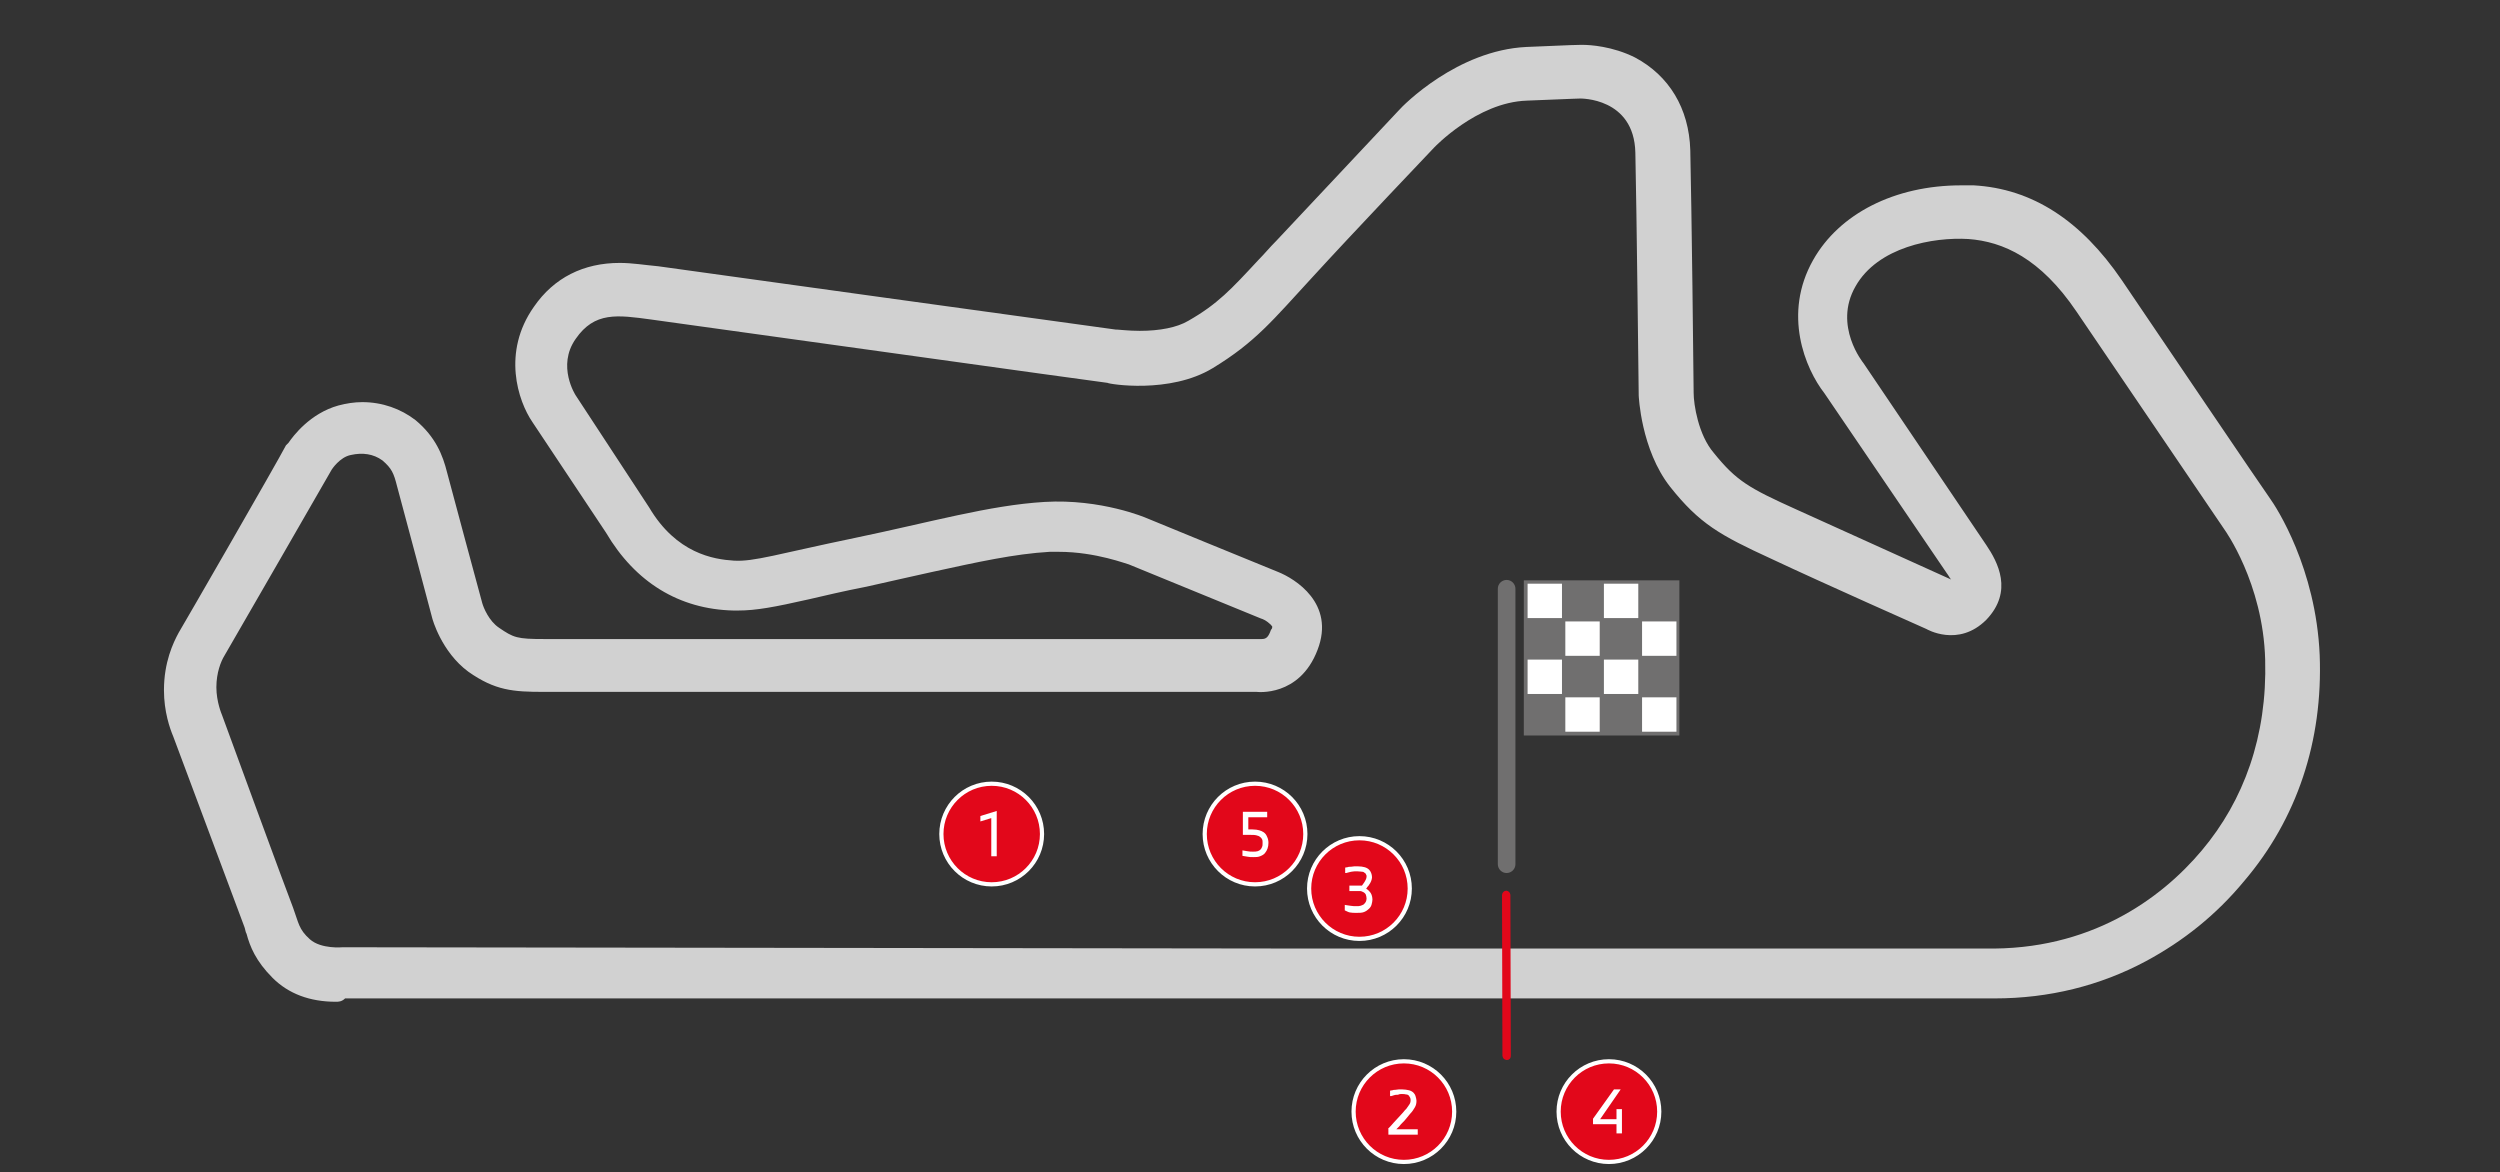 <?xml version="1.0" encoding="utf-8"?>
<!-- Generator: Adobe Illustrator 26.0.1, SVG Export Plug-In . SVG Version: 6.00 Build 0)  -->
<svg version="1.1" id="Layer_1" xmlns="http://www.w3.org/2000/svg" xmlns:xlink="http://www.w3.org/1999/xlink" x="0px" y="0px"
	 viewBox="0 0 596.2 279.6" style="enable-background:new 0 0 596.2 279.6;" xml:space="preserve">
<rect x="0" y="0" width="596.2" height="279.6" fill="#333333" stroke="none"/>
<style type="text/css">
	.st0{fill:#706F6F;}
	.st1{fill:#FFFFFF;}
	.st2{fill:#E2071A;stroke:#FFFFFF;stroke-miterlimit:10;}
	.st3{fill:none;}
	.st4{enable-background:new    ;}
	.st5{fill:#D1D1D1;}
	.st6{fill:#E2071A;}
</style>
<g id="Overlay">
	<g id="Flag">
		<rect x="363.4" y="138.4" class="st0" width="37.1" height="37"/>
		<rect x="364.3" y="157.3" class="st1" width="8.2" height="8.2"/>
		<rect x="373.3" y="166.3" class="st1" width="8.2" height="8.2"/>
		<rect x="364.3" y="139.2" class="st1" width="8.2" height="8.2"/>
		<rect x="373.3" y="148.2" class="st1" width="8.2" height="8.2"/>
		<rect x="382.5" y="157.3" class="st1" width="8.2" height="8.2"/>
		<rect x="391.6" y="166.3" class="st1" width="8.2" height="8.2"/>
		<rect x="382.5" y="139.2" class="st1" width="8.2" height="8.2"/>
		<rect x="391.6" y="148.2" class="st1" width="8.2" height="8.2"/>
		<path class="st0" d="M361.4,140.4c0-1.1-0.9-2.1-2.1-2.1c-1.1,0-2.1,0.9-2.1,2.1v65.7c0,1.1,0.9,2.1,2.1,2.1
			c1.1,0,2.1-0.9,2.1-2.1V140.4z"/>
	</g>
</g>
<g>
	<circle class="st2" cx="334.8" cy="265.1" r="12"/>
	<rect x="326.1" y="257.3" class="st3" width="17.4" height="15.5"/>
	<g class="st4">
		<path class="st1" d="M331.2,269c0.3-0.3,0.7-0.7,1.1-1.2c0.4-0.4,0.8-0.9,1.2-1.3c0.4-0.4,0.8-0.9,1.1-1.2
			c0.3-0.4,0.6-0.7,0.8-0.9c0.3-0.4,0.5-0.7,0.7-1c0.2-0.3,0.3-0.6,0.3-1c0-0.2,0-0.4-0.1-0.6c-0.1-0.2-0.2-0.3-0.3-0.5
			c-0.2-0.2-0.4-0.3-0.7-0.3c-0.3-0.1-0.6-0.1-1-0.1c-0.2,0-0.5,0-0.7,0.1c-0.2,0.1-0.5,0.1-0.8,0.1c-0.3,0.1-0.5,0.1-0.7,0.2
			c-0.2,0.1-0.4,0.1-0.6,0.1v-1.3c0.2,0,0.4-0.1,0.6-0.1c0.2-0.1,0.5-0.1,0.7-0.1c0.2,0,0.5-0.1,0.8-0.1c0.3,0,0.5,0,0.8,0
			c0.6,0,1.1,0.1,1.6,0.2c0.4,0.1,0.8,0.3,1.1,0.6c0.2,0.2,0.4,0.5,0.5,0.9s0.2,0.7,0.2,1c0,0.6-0.1,1.1-0.4,1.6
			c-0.3,0.5-0.6,1-1.1,1.5c-0.3,0.4-0.6,0.7-0.9,1.1c-0.3,0.4-0.6,0.7-0.9,1c-0.3,0.3-0.6,0.6-0.8,0.9c-0.3,0.3-0.5,0.5-0.7,0.7h5.1
			v1.3h-7V269H331.2z"/>
	</g>
</g>
<g>
	<circle class="st2" cx="236.5" cy="198.9" r="12"/>
	<rect x="227.8" y="191.2" class="st3" width="17.4" height="15.5"/>
	<g class="st4">
		<path class="st1" d="M236.4,204.2v-9.1l-2.6,0.8v-1.3l3.9-1.2v10.8H236.4z"/>
	</g>
</g>
<g>
	<circle class="st2" cx="324.2" cy="211.9" r="12"/>
	<rect x="315.5" y="204.2" class="st3" width="17.4" height="15.5"/>
	<g class="st4">
		<path class="st1" d="M320.7,217.1v-1.3c0.4,0.1,0.8,0.1,1.3,0.2c0.5,0.1,1,0.1,1.5,0.1c0.4,0,0.7,0,1-0.1c0.3-0.1,0.5-0.2,0.7-0.3
			c0.2-0.2,0.4-0.4,0.5-0.6c0.1-0.2,0.2-0.5,0.2-0.8c0-0.4-0.1-0.7-0.2-1c-0.1-0.2-0.4-0.5-0.7-0.6c-0.2-0.1-0.4-0.2-0.6-0.2
			s-0.5,0-0.8,0h-1.8v-1.3h3l0.5-0.7c0.2-0.3,0.3-0.5,0.4-0.7s0.2-0.5,0.2-0.7s0-0.4-0.1-0.5c-0.1-0.2-0.1-0.3-0.3-0.4
			c-0.2-0.2-0.4-0.3-0.6-0.3s-0.6-0.1-1.1-0.1c-0.3,0-0.5,0-0.8,0c-0.3,0-0.6,0.1-0.8,0.1c-0.3,0.1-0.5,0.1-0.8,0.2
			c-0.2,0.1-0.4,0.1-0.6,0.1v-1.3c0.2,0,0.4-0.1,0.6-0.1c0.2-0.1,0.5-0.1,0.8-0.1c0.3,0,0.5-0.1,0.8-0.1c0.3,0,0.5,0,0.8,0
			c0.7,0,1.2,0.1,1.6,0.2c0.4,0.1,0.8,0.3,1.1,0.6c0.2,0.2,0.4,0.5,0.5,0.8s0.2,0.6,0.2,1c0,0.3-0.1,0.6-0.2,0.9
			c-0.1,0.3-0.3,0.6-0.5,0.9c-0.1,0.2-0.2,0.3-0.4,0.5c-0.1,0.2-0.2,0.3-0.3,0.4c0.1,0.1,0.2,0.2,0.4,0.3c0.1,0.1,0.2,0.2,0.4,0.4
			c0.2,0.2,0.4,0.5,0.5,0.8s0.2,0.7,0.2,1.1s-0.1,0.8-0.2,1.2s-0.3,0.7-0.6,1c-0.3,0.3-0.7,0.6-1.2,0.8s-1.1,0.2-1.8,0.2
			c-0.6,0-1.1,0-1.6-0.1S321,217.2,320.7,217.1z"/>
	</g>
</g>
<g>
	<circle class="st2" cx="299.3" cy="198.9" r="12"/>
	<rect x="290.6" y="191.1" class="st3" width="17.4" height="15.5"/>
	<g class="st4">
		<path class="st1" d="M296.3,202.8c0.4,0.1,0.8,0.1,1.2,0.2s0.9,0.1,1.3,0.1c0.4,0,0.8,0,1.1-0.1c0.3-0.1,0.5-0.2,0.7-0.4
			c0.2-0.2,0.3-0.4,0.4-0.7c0.1-0.2,0.1-0.5,0.1-0.9c0-0.3,0-0.6-0.1-0.8s-0.2-0.4-0.5-0.6c-0.2-0.2-0.5-0.3-0.9-0.4
			c-0.4-0.1-0.9-0.1-1.6-0.1h-1.6v-5.5h5.8v1.3h-4.5v2.9h1c0.7,0,1.2,0.1,1.6,0.2c0.4,0.1,0.8,0.3,1.1,0.5c0.4,0.3,0.6,0.6,0.8,1.1
			c0.2,0.4,0.3,0.9,0.3,1.4c0,1-0.3,1.8-0.8,2.4c-0.3,0.4-0.7,0.6-1.2,0.8c-0.5,0.2-1,0.2-1.6,0.2c-0.5,0-1,0-1.4-0.1
			s-0.8-0.1-1.2-0.2V202.8z"/>
	</g>
</g>
<g>
	<circle class="st2" cx="383.7" cy="265.1" r="12"/>
	<rect x="375" y="257.4" class="st3" width="17.4" height="15.5"/>
	<g class="st4">
		<path class="st1" d="M384.9,259.8h1.6l-4.9,7.1h3.9v-2.4h1.3v5.8h-1.3v-2.2h-5.6v-1.3L384.9,259.8z"/>
	</g>
</g>
<path class="st5" d="M80.1,238.9c-6.2,0-11.3-1.9-15.1-5.7c-4-4-5.4-7.5-6.2-10.5c-0.3-0.5-0.3-1.1-0.5-1.6l-17-45.5
	c-0.8-1.9-2.2-5.9-2.2-11c0-6.7,2.2-11.3,3.5-13.7c0.8-1.3,23.2-40.1,25.6-44.7l0.3-0.3l0.3-0.3c1.1-1.6,5.1-7,11.9-8.9
	c1.9-0.5,3.8-0.8,5.7-0.8c4.8,0,9.2,1.6,12.7,4.3c4.8,4,6.5,8.4,7.5,12.4c0.8,3,7.8,29.1,8.4,31.2c0.3,1.1,1.6,4.3,4,5.9
	c3.5,2.4,4.3,2.7,10.8,2.7h170.8h0.3c1.1,0,1.6-0.5,2.2-2.2c0.3-0.3,0.3-0.5,0.3-0.8c-0.3-0.5-1.6-1.6-2.7-1.9
	c-3.8-1.6-30.4-12.4-31.5-12.9c-0.3,0-7.8-3-16.7-3c-0.8,0-1.6,0-2.2,0c-8.4,0.5-17,2.4-28,4.8c-4.8,1.1-10,2.2-15.6,3.5
	c-5.7,1.1-10.2,2.2-13.7,3c-8.4,1.9-12.7,2.7-17,2.7c-0.3,0-0.5,0-1.1,0c-12.9-0.3-23.4-6.7-30.4-18.6L127,100.7
	c-3.5-5.1-7.3-16.7,0.3-27.5c4.8-7,11.9-10.5,20.5-10.5c3,0,5.9,0.5,9.2,0.8c0,0,108.8,15.1,109.1,15.1h0.3c0.5,0,2.7,0.3,5.4,0.3
	c4.8,0,8.9-0.8,11.6-2.4c7-4,10.2-7.5,16.7-14.5c1.3-1.3,2.7-3,4.3-4.6l29.1-31C334.7,25,347.6,12,364,11.2
	c11-0.5,12.7-0.5,12.9-0.5h0.3h0.3c1.6,0,7,0.3,12.4,3c8.1,4.3,12.9,12.1,13.2,22.1c0.3,12.7,0.8,54.7,0.8,57.9
	c0,2.7,1.1,10,4.8,14.3c5.4,6.7,8.4,8.4,19.7,13.5l36.9,16.7c-0.3-0.3-0.5-0.8-1.1-1.6l-29.1-42.8c-4.6-5.9-10-18.9-2.7-31.8
	c6.2-11,19.4-17.8,35.3-17.8c1.1,0,2.2,0,3,0c14,0.8,25.6,8.4,35.3,22.6c8.4,12.4,33.7,49.8,35.3,52c1.6,2.2,11,16.7,11.9,37.4
	c0.8,20.5-5.4,39.1-18,53.9c-6.7,8.1-14.5,14.3-23.4,19.1c-11,5.9-23.2,8.9-36.1,8.9c-0.5,0-1.1,0-1.9,0H305.1H82.3
	C81.5,238.9,80.7,238.9,80.1,238.9z M304.5,226.2h168.9c24.8,0.5,41.8-11.6,51.7-23.4c10-11.9,15.6-27.2,15.1-45.5s-9.7-31-9.7-31
	s-26.7-39.3-35.3-52S477.7,57.6,469.4,57c-8.4-0.5-21.6,1.9-26.9,11.3c-5.4,9.4,1.9,18.3,1.9,18.3S471,126,473.7,130
	c2.7,4,6.5,11,0,17.8c-6.7,6.7-14.3,2.2-14.3,2.2s-24.8-11-36.9-16.7c-12.4-5.7-17.2-8.4-24.2-17.2c-7-8.9-7.5-21.8-7.5-21.8
	s-0.5-45-0.8-57.9c-0.3-13.2-13.2-12.9-13.2-12.9s-0.8,0-12.7,0.5C352.2,24.4,342,35.2,342,35.2s-19.7,20.7-29.1,31
	c-9.4,10.2-13.5,15.4-23.7,21.6c-10.2,6.2-24.8,3.8-25.1,3.5c-0.5,0-100.7-14-108.8-15.1c-8.1-1.1-13.5-1.9-18,4.6
	c-4.6,6.5,0,13.5,0,13.5l17.5,26.7c6.5,11,15.4,12.4,20.2,12.7s10.5-1.6,28.8-5.4c18.3-3.8,32.1-7.8,45.3-8.6
	c13.5-0.8,24.2,3.8,24.2,3.8s27.5,11.3,31.5,12.9s13.7,7.5,9.4,18.6c-4.3,11.3-14.5,10-14.5,10s-162.7,0-170,0s-11.6-0.3-18-4.8
	c-6.5-4.8-8.6-12.7-8.6-12.7s-7.5-28.3-8.4-31.5c-0.8-3.2-1.3-4.3-3.5-6.2c-2.2-1.6-4.8-1.9-7.5-1.3c-2.7,0.5-4.6,3.5-4.6,3.5
	s-24.8,43.1-25.6,44.4s-1.9,4-1.9,7.5s1.3,6.5,1.3,6.5s15.6,42.6,17,46.1c1.3,3.5,1.3,5.1,4,7.5c2.7,2.4,7.8,1.9,7.8,1.9
	L304.5,226.2L304.5,226.2z"/>
<g id="Start_Finish">
	<path id="Shape_00000071523612046864888290000006051761913446572456_" class="st6" d="M359.3,252.8c-0.6-0.1-0.9-0.4-1-1l-0.1-38.4
		c0.1-0.6,0.4-0.9,1-1c0.6,0.1,0.9,0.4,1,1l0.1,38.4C360.3,252.3,360,252.8,359.3,252.8z"/>
</g>
</svg>
